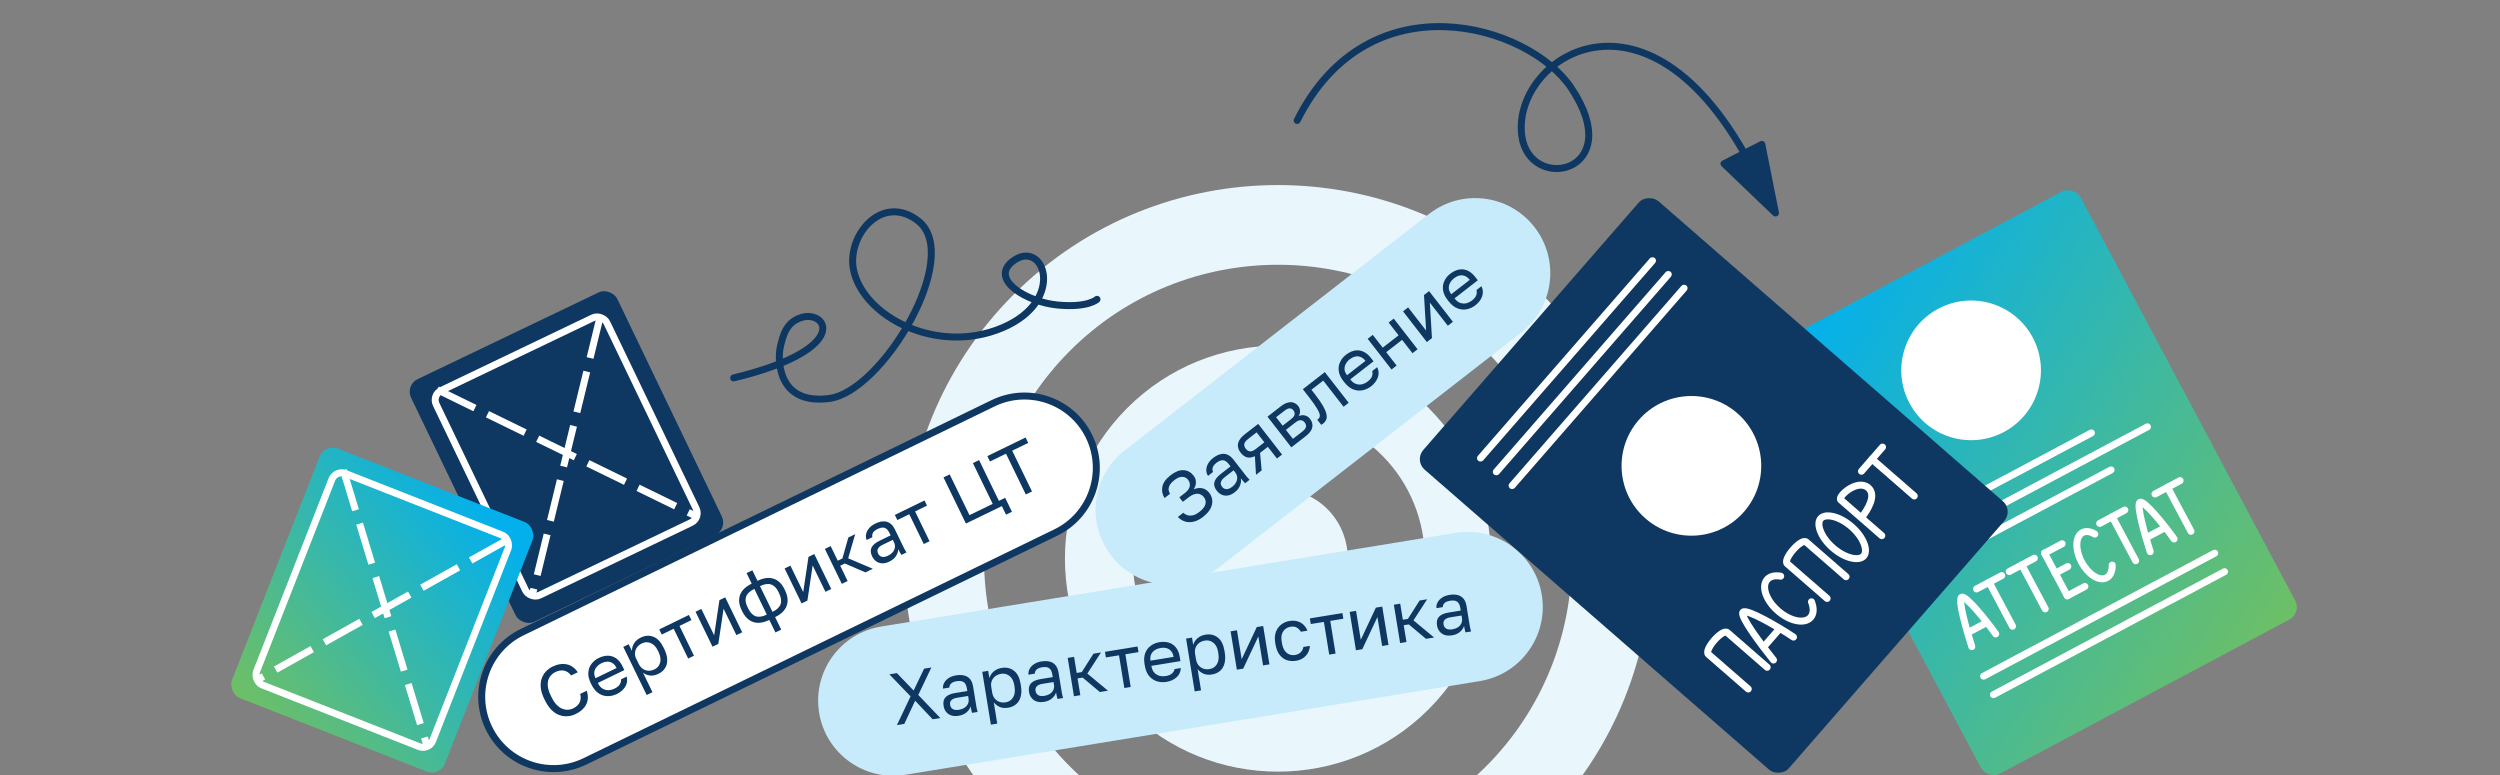<svg width="716" height="222" viewBox="0 0 716 222" fill="none" xmlns="http://www.w3.org/2000/svg">
<rect x="0" y="0" width="716" height="222" fill="#808080" stroke="none"/>
<g clip-path="url(#clip0_820_12220)">
<rect x="504" y="100.9" width="101.954" height="138.832" rx="4" transform="rotate(-28.023 504 100.9)" fill="url(#paint0_linear_820_12220)"/>
<circle cx="564.525" cy="106.07" r="19.5" transform="rotate(-28.023 564.525 106.07)" fill="white" stroke="white"/>
<path d="M564.724 185.197C563.273 180.736 560.66 171.661 561.811 171.048C562.963 170.435 568.974 177.855 571.561 181.558" stroke="white" stroke-width="2" stroke-linecap="round"/>
<path d="M563.528 181.216L568.566 178.535" stroke="white" stroke-width="2"/>
<path d="M615.819 158.002C614.368 153.541 611.754 144.466 612.906 143.853C614.057 143.241 620.069 150.661 622.655 154.364" stroke="white" stroke-width="2" stroke-linecap="round"/>
<path d="M614.623 154.021L619.661 151.34" stroke="white" stroke-width="2"/>
<path d="M566.089 168.676L573.285 164.846" stroke="white" stroke-width="2" stroke-linecap="round"/>
<path d="M575.444 163.696L582.641 159.866" stroke="white" stroke-width="2" stroke-linecap="round"/>
<path d="M601.352 149.908L608.548 146.078" stroke="white" stroke-width="2" stroke-linecap="round"/>
<path d="M617.184 141.482L624.38 137.652" stroke="white" stroke-width="2" stroke-linecap="round"/>
<path d="M569.688 166.761L576.39 179.354" stroke="white" stroke-width="2" stroke-linecap="round"/>
<path d="M579.043 161.781L585.746 174.375" stroke="white" stroke-width="2" stroke-linecap="round"/>
<path d="M585.559 158.408L592.07 170.642" stroke="white" stroke-width="2" stroke-linecap="round"/>
<path d="M592.07 170.643L597.108 167.962" stroke="white" stroke-width="2" stroke-linecap="round"/>
<path d="M585.559 158.408L590.596 155.727" stroke="white" stroke-width="2" stroke-linecap="round"/>
<path d="M588.623 164.166L592.221 162.251" stroke="white" stroke-width="2" stroke-linecap="round"/>
<path d="M604.949 147.993L611.652 160.587" stroke="white" stroke-width="2" stroke-linecap="round"/>
<path d="M620.781 139.567L627.484 152.161" stroke="white" stroke-width="2" stroke-linecap="round"/>
<path d="M599.951 152.962C598.691 152.202 597.423 151.999 596.427 152.529C594.377 153.62 594.259 157.404 596.163 160.981C598.067 164.558 601.271 166.573 603.321 165.482C604.42 164.898 604.963 163.538 604.938 161.851" stroke="white" stroke-width="2" stroke-linecap="round"/>
<rect x="548.158" y="157.262" width="76" height="1" rx="0.5" transform="rotate(-28.023 548.158 157.262)" fill="#0E3862" stroke="white"/>
<rect x="564.217" y="155.511" width="46" height="1" rx="0.5" transform="rotate(-28.023 564.217 155.511)" fill="#0E3862" stroke="white"/>
<rect x="558.58" y="144.918" width="46" height="1" rx="0.5" transform="rotate(-28.023 558.58 144.918)" fill="#0E3862" stroke="white"/>
<rect x="567.42" y="193.455" width="76" height="1" rx="0.5" transform="rotate(-28.023 567.42 193.455)" fill="#0E3862" stroke="white"/>
<rect x="570.239" y="198.751" width="76" height="1" rx="0.5" transform="rotate(-28.023 570.239 198.751)" fill="#0E3862" stroke="white"/>
<path d="M409.15 116.85C385.35 93.05 346.65 93.05 322.85 116.85C299.05 140.65 299.05 179.35 322.85 203.15C346.65 226.95 385.35 226.95 409.15 203.15C432.95 179.35 432.95 140.65 409.15 116.85ZM395.798 189.605C379.544 206.052 352.842 205.859 336.589 189.605C320.335 173.351 320.335 146.842 336.589 130.395C353.036 114.141 379.544 114.141 395.798 130.395C412.052 146.649 412.245 173.351 395.798 189.605Z" fill="#E9F7FD"/>
<path d="M441.672 84.328C399.902 42.557 332.098 42.557 290.328 84.328C248.557 126.098 248.557 193.902 290.328 235.672C332.098 277.443 399.902 277.443 441.672 235.672C483.443 193.902 483.443 126.098 441.672 84.328ZM425.547 219.547C392.714 252.381 339.286 252.381 306.453 219.547C273.619 186.714 273.619 133.286 306.453 100.453C339.286 67.62 392.714 67.62 425.547 100.453C458.381 133.286 458.381 186.714 425.547 219.547Z" fill="#E9F7FD"/>
<path d="M380.184 145.816C372.429 138.061 359.571 138.061 351.816 145.816C344.061 153.571 344.061 166.429 351.816 174.184C359.571 181.939 372.429 181.939 380.184 174.184C387.939 166.429 387.939 153.571 380.184 145.816Z" fill="#E9F7FD"/>
<path d="M149.547 181.043L284.415 115.497C294.635 110.531 306.946 114.789 311.913 125.009C316.88 135.228 312.621 147.539 302.401 152.506L167.533 218.052C157.314 223.018 145.003 218.761 140.036 208.541C135.069 198.321 139.327 186.01 149.547 181.043Z" fill="white" stroke="#0E3862" stroke-width="2"/>
<path d="M164.865 204.504C163.883 204.981 162.856 205.192 161.786 205.136C160.716 205.08 159.678 204.689 158.672 203.964C157.672 203.22 156.793 202.068 156.034 200.506L155.851 200.129C155.3 198.995 154.977 197.946 154.881 196.981C154.786 196.015 154.867 195.143 155.127 194.363C155.386 193.583 155.788 192.905 156.333 192.329C156.884 191.734 157.525 191.259 158.256 190.905C158.973 190.556 159.674 190.332 160.358 190.233C161.054 190.128 161.714 190.142 162.339 190.274C162.963 190.407 163.54 190.663 164.068 191.045C164.608 191.421 165.075 191.917 165.469 192.535L163.58 193.453C162.988 192.683 162.304 192.221 161.53 192.068C160.755 191.916 159.921 192.057 159.027 192.491C158.41 192.791 157.894 193.236 157.481 193.826C157.067 194.416 156.861 195.162 156.864 196.064C156.86 196.953 157.152 198.002 157.739 199.211L157.923 199.588C158.388 200.545 158.887 201.299 159.419 201.85C159.964 202.395 160.517 202.78 161.078 203.005C161.633 203.218 162.167 203.309 162.681 203.277C163.207 203.239 163.678 203.119 164.094 202.917C165.076 202.44 165.728 201.827 166.049 201.079C166.371 200.332 166.404 199.552 166.151 198.742L168.039 197.824C168.294 198.603 168.398 199.331 168.353 200.006C168.308 200.682 168.135 201.303 167.834 201.87C167.54 202.417 167.137 202.917 166.624 203.368C166.119 203.801 165.532 204.179 164.865 204.504ZM176.664 198.769C175.82 199.179 174.938 199.382 174.018 199.378C173.11 199.368 172.246 199.095 171.425 198.56C170.617 198.019 169.932 197.169 169.369 196.01L169.185 195.633C168.647 194.525 168.417 193.508 168.496 192.582C168.57 191.643 168.873 190.827 169.407 190.131C169.934 189.424 170.608 188.871 171.426 188.473C172.899 187.757 174.235 187.606 175.432 188.02C176.63 188.435 177.586 189.378 178.302 190.851L178.816 191.909L171.224 195.599C171.603 196.38 172.063 196.927 172.605 197.24C173.158 197.546 173.727 197.691 174.309 197.672C174.898 197.635 175.438 197.497 175.929 197.258C176.685 196.891 177.203 196.484 177.483 196.036C177.776 195.582 177.904 195.092 177.866 194.566L179.49 193.776C179.754 194.831 179.612 195.803 179.063 196.693C178.521 197.563 177.721 198.255 176.664 198.769ZM172.255 189.938C171.739 190.189 171.296 190.528 170.928 190.956C170.554 191.372 170.317 191.86 170.217 192.423C170.129 192.979 170.245 193.585 170.563 194.239L176.588 191.311C176.239 190.625 175.828 190.147 175.355 189.879C174.888 189.592 174.392 189.467 173.866 189.505C173.333 189.531 172.796 189.675 172.255 189.938ZM185.209 199.053L178.508 185.265L180.056 184.512L180.974 186.401C180.99 185.568 181.214 184.829 181.647 184.182C182.087 183.517 182.71 182.989 183.516 182.597C184.775 181.986 185.984 181.911 187.143 182.375C188.297 182.827 189.268 183.864 190.057 185.489L190.241 185.867C190.792 187 191.074 188.03 191.089 188.957C191.116 189.877 190.907 190.68 190.461 191.363C190.027 192.041 189.395 192.582 188.564 192.986C187.708 193.402 186.898 193.562 186.136 193.465C185.385 193.363 184.728 193.099 184.163 192.673L186.871 198.245L185.209 199.053ZM187.47 191.696C188.289 191.298 188.819 190.659 189.06 189.779C189.315 188.893 189.154 187.858 188.579 186.674L188.395 186.297C187.863 185.201 187.176 184.492 186.334 184.17C185.499 183.828 184.672 183.857 183.854 184.254C183.249 184.548 182.775 184.934 182.432 185.412C182.101 185.884 181.91 186.405 181.86 186.974C181.816 187.525 181.926 188.071 182.189 188.612L182.924 190.123C183.217 190.728 183.603 191.202 184.082 191.545C184.566 191.87 185.1 192.054 185.681 192.098C186.27 192.124 186.866 191.99 187.47 191.696ZM197.094 188.607L192.945 180.069L189.526 181.731L188.81 180.258L197.31 176.127L198.026 177.6L194.607 179.262L198.756 187.799L197.094 188.607ZM204.068 185.217L199.203 175.207L200.865 174.399L204.537 181.954L206.04 171.884L207.702 171.076L212.567 181.087L210.905 181.894L207.233 174.339L205.73 184.41L204.068 185.217ZM222.078 181.134L220.334 177.545C218.596 178.39 217.06 178.592 215.725 178.151C214.403 177.704 213.347 176.668 212.557 175.044L212.374 174.666C211.621 173.118 211.481 171.692 211.952 170.388C212.437 169.079 213.548 168.002 215.285 167.157L213.817 164.135L215.479 163.328L216.948 166.35C218.685 165.505 220.212 165.3 221.528 165.734C222.857 166.162 223.898 167.151 224.651 168.7L224.834 169.078C225.624 170.702 225.779 172.175 225.301 173.497C224.835 174.813 223.734 175.893 221.996 176.738L223.74 180.326L222.078 181.134ZM223.134 169.904L222.951 169.526C222.394 168.38 221.682 167.668 220.815 167.389C219.96 167.104 218.91 167.264 217.663 167.87L221.243 175.236C222.49 174.63 223.262 173.897 223.559 173.036C223.87 172.169 223.728 171.125 223.134 169.904ZM214.074 173.84L214.257 174.218C214.851 175.439 215.578 176.199 216.439 176.497C217.312 176.788 218.372 176.631 219.619 176.025L216.039 168.659C214.792 169.265 214.011 169.995 213.694 170.849C213.39 171.697 213.517 172.694 214.074 173.84ZM229.577 172.82L224.712 162.809L226.374 162.002L230.046 169.557L231.549 159.487L233.211 158.679L238.077 168.689L236.414 169.497L232.743 161.942L231.239 172.012L229.577 172.82ZM241.105 167.217L236.24 157.207L237.902 156.399L239.94 160.592L241.262 159.95L242.964 153.939L244.928 152.984L242.916 159.893L249.982 162.903L247.867 163.931L241.96 161.385L240.638 162.028L242.767 166.409L241.105 167.217ZM254.729 160.83C253.998 161.185 253.311 161.355 252.666 161.342C252.028 161.31 251.463 161.125 250.972 160.787C250.475 160.437 250.083 159.967 249.795 159.375C249.312 158.38 249.253 157.522 249.618 156.799C249.995 156.071 250.732 155.441 251.827 154.908L255.076 153.329L254.746 152.649C254.329 151.793 253.847 151.296 253.297 151.159C252.76 151.015 252.108 151.129 251.34 151.503C250.622 151.852 250.167 152.244 249.974 152.68C249.775 153.104 249.739 153.495 249.867 153.853L248.205 154.661C247.979 154.101 247.93 153.534 248.055 152.959C248.174 152.372 248.456 151.815 248.9 151.287C249.345 150.76 249.944 150.313 250.7 149.946C251.493 149.56 252.241 149.353 252.942 149.323C253.638 149.281 254.271 149.448 254.843 149.823C255.409 150.187 255.9 150.797 256.316 151.653L258.289 155.714C258.546 156.242 258.773 156.708 258.969 157.111C259.171 157.495 259.389 157.864 259.623 158.218L258.169 158.924C257.99 158.653 257.833 158.395 257.699 158.149C257.557 157.891 257.407 157.598 257.248 157.27C257.241 157.928 257.03 158.583 256.616 159.236C256.201 159.888 255.572 160.42 254.729 160.83ZM254.353 159.144C254.882 158.887 255.315 158.56 255.651 158.163C256 157.76 256.211 157.315 256.286 156.827C256.373 156.334 256.288 155.823 256.031 155.294L255.7 154.614L252.735 156.055C252.118 156.355 251.694 156.716 251.464 157.139C251.228 157.55 251.238 158.02 251.495 158.549C251.722 159.014 252.072 159.319 252.546 159.462C253.033 159.599 253.635 159.493 254.353 159.144ZM264.565 155.816L260.416 147.278L256.998 148.94L256.282 147.467L264.781 143.336L265.497 144.809L262.078 146.471L266.227 155.008L264.565 155.816ZM288.126 147.4L286.933 144.945L276.639 149.948L270.213 136.727L271.989 135.864L277.662 147.536L284.31 144.305L278.637 132.633L280.413 131.77L286.085 143.442L287.88 142.57L289.826 146.574L288.126 147.4ZM293.791 141.612L288.118 129.939L283.528 132.17L282.776 130.621L293.731 125.297L294.483 126.846L289.894 129.077L295.566 140.749L293.791 141.612Z" fill="#0E3862"/>
<path d="M234.595 204.131C232.683 192.408 240.637 181.355 252.36 179.443L416.884 152.615C428.607 150.703 439.66 158.657 441.571 170.38C443.483 182.103 435.529 193.156 423.806 195.067L393.289 200.044L289.801 216.919L259.283 221.896C247.56 223.807 236.507 215.854 234.595 204.131Z" fill="#C7EBFB"/>
<path d="M256.874 207.672L260.787 199.438L254.715 193.13L256.871 192.778L261.663 197.763L264.664 191.508L266.737 191.17L262.998 199.035L269.31 205.644L267.113 206.003L262.098 200.692L258.988 207.327L256.874 207.672ZM274.554 205.002C273.753 205.133 273.045 205.099 272.431 204.901C271.829 204.687 271.341 204.348 270.967 203.885C270.592 203.407 270.351 202.843 270.245 202.194C270.067 201.102 270.256 200.263 270.813 199.676C271.384 199.086 272.27 198.693 273.472 198.497L277.037 197.916L276.915 197.17C276.762 196.23 276.442 195.616 275.955 195.326C275.482 195.035 274.824 194.957 273.981 195.095C273.193 195.223 272.645 195.469 272.335 195.831C272.023 196.18 271.877 196.544 271.896 196.924L270.072 197.222C270.017 196.621 270.132 196.063 270.417 195.549C270.699 195.02 271.129 194.567 271.706 194.189C272.282 193.812 272.985 193.555 273.814 193.42C274.685 193.278 275.46 193.293 276.141 193.466C276.819 193.625 277.379 193.966 277.819 194.49C278.257 195.001 278.552 195.725 278.705 196.665L279.432 201.121C279.527 201.702 279.61 202.213 279.682 202.655C279.766 203.081 279.869 203.497 279.992 203.902L278.396 204.163C278.303 203.852 278.227 203.559 278.168 203.285C278.107 202.997 278.047 202.673 277.988 202.314C277.793 202.942 277.403 203.509 276.819 204.016C276.235 204.522 275.48 204.851 274.554 205.002ZM274.677 203.28C275.258 203.185 275.766 202.996 276.202 202.712C276.652 202.426 276.982 202.06 277.193 201.614C277.418 201.166 277.483 200.652 277.388 200.071L277.267 199.325L274.013 199.856C273.336 199.966 272.826 200.191 272.484 200.531C272.14 200.856 272.016 201.309 272.11 201.89C272.194 202.401 272.442 202.793 272.855 203.066C273.282 203.337 273.89 203.408 274.677 203.28ZM283.786 207.539L281.318 192.409L283.018 192.132L283.356 194.204C283.61 193.411 284.037 192.767 284.637 192.272C285.248 191.761 285.996 191.433 286.881 191.289C288.263 191.064 289.442 191.34 290.42 192.116C291.396 192.879 292.029 194.152 292.319 195.934L292.387 196.349C292.59 197.593 292.565 198.66 292.313 199.553C292.076 200.442 291.645 201.151 291.022 201.678C290.412 202.203 289.652 202.54 288.74 202.689C287.8 202.842 286.979 202.763 286.275 202.452C285.586 202.139 285.032 201.697 284.613 201.128L285.61 207.242L283.786 207.539ZM288.061 201.14C288.96 200.993 289.651 200.533 290.134 199.759C290.632 198.983 290.775 197.945 290.563 196.646L290.495 196.232C290.299 195.03 289.844 194.154 289.131 193.603C288.428 193.037 287.628 192.827 286.73 192.973C286.067 193.082 285.502 193.316 285.036 193.675C284.583 194.033 284.252 194.477 284.04 195.008C283.84 195.523 283.789 196.077 283.886 196.671L284.156 198.329C284.264 198.993 284.498 199.557 284.858 200.024C285.229 200.474 285.687 200.803 286.232 201.012C286.788 201.205 287.398 201.248 288.061 201.14ZM299.025 201.011C298.223 201.142 297.516 201.109 296.902 200.911C296.3 200.697 295.812 200.358 295.438 199.894C295.062 199.416 294.821 198.853 294.716 198.203C294.538 197.112 294.727 196.272 295.284 195.685C295.854 195.096 296.741 194.703 297.943 194.507L301.508 193.926L301.386 193.179C301.233 192.24 300.913 191.625 300.426 191.336C299.953 191.044 299.295 190.967 298.452 191.105C297.664 191.233 297.116 191.478 296.806 191.841C296.494 192.19 296.348 192.554 296.367 192.934L294.543 193.231C294.488 192.63 294.602 192.073 294.887 191.558C295.17 191.03 295.6 190.577 296.176 190.199C296.753 189.821 297.456 189.565 298.285 189.43C299.156 189.288 299.931 189.303 300.612 189.476C301.29 189.635 301.849 189.976 302.29 190.5C302.727 191.01 303.023 191.735 303.176 192.675L303.903 197.131C303.997 197.711 304.081 198.222 304.153 198.665C304.236 199.091 304.34 199.506 304.463 199.912L302.867 200.172C302.773 199.861 302.697 199.569 302.638 199.295C302.577 199.007 302.517 198.683 302.459 198.324C302.263 198.951 301.874 199.519 301.289 200.025C300.705 200.532 299.95 200.861 299.025 201.011ZM299.148 199.289C299.728 199.195 300.237 199.005 300.673 198.721C301.122 198.435 301.453 198.069 301.664 197.624C301.889 197.176 301.954 196.661 301.859 196.081L301.737 195.335L298.483 195.866C297.806 195.976 297.297 196.201 296.955 196.54C296.611 196.866 296.486 197.319 296.581 197.899C296.664 198.41 296.913 198.803 297.326 199.076C297.753 199.346 298.361 199.418 299.148 199.289ZM307.58 199.404L305.789 188.419L307.613 188.121L308.363 192.722L309.814 192.486L313.168 187.215L315.323 186.864L311.415 192.906L317.322 197.815L315 198.194L310.071 194.061L308.62 194.298L309.404 199.106L307.58 199.404ZM322.01 197.051L320.482 187.682L316.731 188.294L316.467 186.677L325.794 185.156L326.058 186.773L322.306 187.385L323.834 196.753L322.01 197.051ZM334.054 195.299C333.128 195.45 332.225 195.392 331.344 195.124C330.478 194.854 329.728 194.345 329.095 193.597C328.477 192.847 328.064 191.836 327.856 190.565L327.789 190.151C327.59 188.935 327.662 187.895 328.003 187.03C328.342 186.152 328.867 185.457 329.578 184.944C330.286 184.417 331.09 184.08 331.988 183.934C333.605 183.67 334.927 183.908 335.956 184.648C336.984 185.389 337.63 186.567 337.894 188.184L338.083 189.344L329.751 190.703C329.891 191.56 330.175 192.215 330.604 192.67C331.047 193.123 331.55 193.424 332.113 193.573C332.688 193.706 333.245 193.729 333.784 193.641C334.613 193.506 335.226 193.264 335.623 192.916C336.034 192.565 336.296 192.132 336.411 191.617L338.194 191.326C338.144 192.413 337.729 193.303 336.948 193.998C336.179 194.676 335.215 195.11 334.054 195.299ZM332.362 185.575C331.795 185.667 331.274 185.866 330.799 186.17C330.322 186.461 329.954 186.861 329.697 187.371C329.454 187.879 329.391 188.492 329.508 189.211L336.119 188.133C335.982 187.375 335.725 186.8 335.349 186.407C334.984 185.998 334.544 185.737 334.029 185.622C333.512 185.494 332.956 185.478 332.362 185.575ZM342.159 198.02L339.692 182.89L341.392 182.613L341.73 184.686C341.983 183.893 342.41 183.248 343.01 182.753C343.622 182.242 344.37 181.915 345.254 181.77C346.636 181.545 347.816 181.821 348.794 182.598C349.769 183.361 350.402 184.633 350.693 186.416L350.76 186.83C350.963 188.074 350.939 189.142 350.687 190.034C350.449 190.924 350.019 191.632 349.395 192.159C348.786 192.684 348.025 193.021 347.113 193.17C346.174 193.323 345.352 193.244 344.649 192.933C343.96 192.62 343.405 192.179 342.986 191.609L343.983 197.723L342.159 198.02ZM346.435 191.621C347.333 191.474 348.024 191.014 348.508 190.24C349.005 189.464 349.148 188.426 348.936 187.128L348.869 186.713C348.673 185.511 348.218 184.635 347.504 184.084C346.802 183.518 346.002 183.308 345.103 183.455C344.44 183.563 343.875 183.797 343.409 184.156C342.957 184.514 342.625 184.958 342.414 185.489C342.214 186.004 342.163 186.558 342.259 187.153L342.53 188.811C342.638 189.474 342.872 190.039 343.232 190.505C343.603 190.955 344.061 191.284 344.606 191.494C345.162 191.687 345.772 191.729 346.435 191.621ZM354.235 191.796L352.443 180.811L354.267 180.513L355.619 188.804L359.946 179.587L361.77 179.29L363.562 190.275L361.738 190.572L360.386 182.282L356.059 191.498L354.235 191.796ZM371.168 189.247C370.228 189.401 369.346 189.339 368.52 189.062C367.707 188.769 367.011 188.244 366.434 187.487C365.87 186.728 365.486 185.72 365.281 184.462L365.213 184.048C365.02 182.86 365.092 181.826 365.431 180.948C365.77 180.07 366.287 179.369 366.982 178.844C367.677 178.32 368.452 177.988 369.309 177.848C370.179 177.706 370.951 177.743 371.625 177.96C372.31 178.16 372.89 178.498 373.365 178.974C373.837 179.436 374.197 179.987 374.443 180.628L372.578 180.932C372.271 180.443 371.888 180.051 371.429 179.758C370.983 179.461 370.367 179.378 369.579 179.506C369.04 179.594 368.557 179.807 368.13 180.147C367.701 180.472 367.38 180.936 367.166 181.538C366.964 182.124 366.934 182.859 367.079 183.744L367.146 184.158C367.299 185.098 367.568 185.834 367.953 186.367C368.352 186.898 368.808 187.256 369.32 187.442C369.833 187.628 370.358 187.677 370.897 187.589C371.574 187.479 372.114 187.221 372.516 186.815C372.932 186.406 373.189 185.896 373.288 185.284L375.153 184.98C375.104 185.726 374.91 186.403 374.569 187.012C374.227 187.607 373.768 188.1 373.193 188.491C372.617 188.869 371.942 189.121 371.168 189.247ZM380.687 187.482L379.159 178.114L375.408 178.726L375.144 177.109L384.471 175.588L384.735 177.205L380.983 177.817L382.511 187.185L380.687 187.482ZM388.34 186.234L386.549 175.249L388.373 174.952L389.724 183.242L394.052 174.026L395.875 173.729L397.667 184.713L395.843 185.011L394.491 176.72L390.164 185.937L388.34 186.234ZM400.99 184.171L399.199 173.187L401.023 172.889L401.773 177.49L403.224 177.254L406.578 171.983L408.733 171.632L404.824 177.674L410.732 182.583L408.41 182.962L403.481 178.829L402.03 179.066L402.814 183.874L400.99 184.171ZM415.873 181.957C415.072 182.088 414.364 182.054 413.75 181.857C413.148 181.643 412.66 181.304 412.286 180.84C411.911 180.362 411.67 179.799 411.564 179.149C411.386 178.058 411.575 177.218 412.132 176.631C412.703 176.041 413.589 175.649 414.791 175.453L418.356 174.871L418.234 174.125C418.081 173.186 417.761 172.571 417.274 172.282C416.801 171.99 416.143 171.913 415.3 172.05C414.512 172.179 413.964 172.424 413.654 172.787C413.342 173.136 413.196 173.5 413.215 173.88L411.391 174.177C411.336 173.576 411.451 173.019 411.736 172.504C412.018 171.976 412.448 171.523 413.025 171.145C413.601 170.767 414.304 170.511 415.133 170.375C416.004 170.233 416.779 170.249 417.46 170.422C418.138 170.58 418.698 170.922 419.138 171.446C419.576 171.956 419.871 172.681 420.024 173.621L420.751 178.077C420.846 178.657 420.929 179.168 421.001 179.61C421.085 180.037 421.188 180.452 421.311 180.858L419.715 181.118C419.622 180.807 419.546 180.514 419.487 180.24C419.426 179.952 419.366 179.629 419.307 179.27C419.112 179.897 418.722 180.464 418.138 180.971C417.554 181.478 416.799 181.806 415.873 181.957ZM415.996 180.235C416.577 180.14 417.085 179.951 417.521 179.667C417.971 179.381 418.301 179.015 418.512 178.569C418.737 178.121 418.802 177.607 418.707 177.027L418.586 176.281L415.332 176.811C414.655 176.922 414.145 177.147 413.803 177.486C413.459 177.812 413.335 178.265 413.429 178.845C413.513 179.356 413.761 179.748 414.174 180.022C414.601 180.292 415.209 180.363 415.996 180.235Z" fill="#0E3862"/>
<rect x="405" y="131.881" width="101.954" height="138.832" rx="4" transform="rotate(-48.945 405 131.881)" fill="#0E3862"/>
<circle cx="484.417" cy="133.42" r="20" transform="rotate(-48.945 484.417 133.42)" fill="white"/>
<path d="M500.699 197.331C500.699 197.331 493.744 191.273 489.287 187.392C487.904 186.187 493.326 179.963 494.709 181.167C498.167 184.179 506.12 191.107 506.12 191.107" stroke="white" stroke-width="2" stroke-linecap="round"/>
<path d="M523.288 171.395C523.288 171.395 516.333 165.338 511.876 161.456C510.493 160.252 515.915 154.027 517.298 155.232C520.756 158.244 528.709 165.171 528.709 165.171" stroke="white" stroke-width="2" stroke-linecap="round"/>
<path d="M507.927 189.031C504.611 184.926 498.218 176.44 499.182 175.333C500.146 174.226 509.444 179.609 513.65 182.461" stroke="white" stroke-width="2" stroke-linecap="round"/>
<path d="M505.072 185.328L509.289 180.487" stroke="white" stroke-width="2"/>
<path d="M538.95 153.414C535.377 150.302 528.023 143.897 527.193 143.174C526.155 142.27 531.967 136.994 535.079 139.705C537.569 141.873 534.763 146.119 533.373 147.948" stroke="white" stroke-width="2" stroke-linecap="round"/>
<path d="M533.127 134.963L539.151 128.047" stroke="white" stroke-width="2" stroke-linecap="round"/>
<path d="M536.14 131.505L548.243 142.047" stroke="white" stroke-width="2" stroke-linecap="round"/>
<path d="M521.444 148.504C522.008 147.855 523.149 147.53 524.846 147.898C526.503 148.258 528.455 149.246 530.263 150.821C532.07 152.395 533.317 154.192 533.9 155.784C534.498 157.415 534.332 158.589 533.768 159.237C533.203 159.886 532.063 160.211 530.366 159.842C528.709 159.483 526.757 158.494 524.95 156.92C523.142 155.346 521.895 153.548 521.312 151.956C520.714 150.326 520.879 149.152 521.444 148.504Z" stroke="white" stroke-width="2"/>
<path d="M509.992 165.017C508.363 164.725 506.949 165.021 506.115 165.978C504.399 167.947 505.796 171.971 509.233 174.965C512.671 177.96 516.848 178.79 518.564 176.821C519.484 175.764 519.509 174.117 518.804 172.355" stroke="white" stroke-width="2" stroke-linecap="round"/>
<rect x="422.607" y="131.303" width="77" height="2" rx="1" transform="rotate(-48.945 422.607 131.303)" fill="white"/>
<rect x="427.131" y="135.243" width="77" height="2" rx="1" transform="rotate(-48.945 427.131 135.243)" fill="white"/>
<rect x="431.655" y="139.184" width="77" height="2" rx="1" transform="rotate(-48.945 431.655 139.184)" fill="white"/>
<path d="M505.124 54.838C474.8 -11.608 432.799 16.091 435.832 38.867C438.048 55.506 466.29 49.549 449.979 25.163C437.831 7 392 -6.5 371.5 34.499" stroke="#0E3862" stroke-width="2" stroke-linecap="round" stroke-linejoin="round"/>
<path d="M493.757 46.889L508.5 61L504.583 41.361L493.757 46.889Z" fill="#0E3862" stroke="#0E3862" stroke-width="2" stroke-linejoin="round"/>
<rect width="65.487" height="77.137" rx="4" transform="matrix(0.902 -0.432 0.433 0.901 116 110.307)" fill="#0E3862"/>
<rect x="1.335" y="0.469" width="54.18" height="65.07" rx="3" transform="matrix(0.902 -0.432 0.433 0.901 122.228 113.288)" stroke="white" stroke-width="2"/>
<line x1="171.837" y1="90.868" x2="152.324" y2="170.989" stroke="white" stroke-width="2" stroke-dasharray="12 4"/>
<line x1="125.236" y1="111.613" x2="198.762" y2="147.543" stroke="white" stroke-width="2" stroke-dasharray="12 4"/>
<rect width="65.487" height="76.768" rx="4" transform="matrix(0.931 0.366 -0.365 0.931 93.011 127)" fill="url(#paint1_linear_820_12220)"/>
<rect x="0.566" y="1.297" width="54.18" height="65.07" rx="3" transform="matrix(0.931 0.366 -0.365 0.931 96.087 133.101)" stroke="white" stroke-width="2"/>
<line x1="145.267" y1="154.657" x2="73.303" y2="194.922" stroke="white" stroke-width="2" stroke-dasharray="12 4"/>
<line x1="98.343" y1="134.655" x2="122.095" y2="212.968" stroke="white" stroke-width="2" stroke-dasharray="12 4"/>
<path d="M314.181 85.73C314.181 85.73 311.63 88.193 302.89 87.36C294.15 86.528 283.371 80.095 289.94 74.907C298.778 67.926 305.773 85.985 287.056 93.891C268.34 101.796 247.277 90.665 244.465 77.374C242.395 67.591 252.554 55.22 262.94 63.244C275.923 73.274 252.634 112.315 237.421 114.129C222.355 116.074 222.696 102.428 223.526 99.182C224.293 96.183 225.04 91.845 230.421 90.707C237.53 89.685 242.451 100.386 210.118 108.239" stroke="#0E3862" stroke-width="2" stroke-linecap="round" stroke-linejoin="round"/>
<path d="M318.296 159.201C311.008 149.821 312.704 136.31 322.084 129.023L409.301 61.259C418.68 53.971 432.192 55.667 439.479 65.047C446.767 74.426 445.071 87.938 435.691 95.225L422.378 105.568L361.787 152.646L348.474 162.989C339.095 170.276 325.583 168.58 318.296 159.201Z" fill="#C7EBFB"/>
<path d="M344.521 148.059C343.625 148.755 342.735 149.207 341.851 149.415C340.978 149.615 340.157 149.596 339.389 149.36C338.612 149.113 337.928 148.678 337.338 148.055L338.896 146.844C339.289 147.213 339.732 147.463 340.224 147.594C340.719 147.706 341.239 147.692 341.786 147.551C342.335 147.39 342.886 147.095 343.438 146.666C344.467 145.867 345.066 145.109 345.235 144.392C345.416 143.667 345.266 142.994 344.785 142.375C344.476 141.977 344.102 141.701 343.662 141.546C343.225 141.371 342.728 141.359 342.17 141.508C341.624 141.649 341.013 141.981 340.339 142.505L338.764 143.729L337.759 142.436L339.334 141.212C340.163 140.568 340.634 139.918 340.746 139.264C340.86 138.59 340.703 137.977 340.273 137.424C339.844 136.871 339.286 136.586 338.6 136.57C337.913 136.554 337.155 136.868 336.326 137.512C335.74 137.967 335.314 138.423 335.047 138.878C334.792 139.325 334.672 139.764 334.688 140.195C334.706 140.606 334.839 141.017 335.087 141.427L333.528 142.638C332.886 141.63 332.677 140.551 332.901 139.402C333.125 138.253 333.906 137.158 335.244 136.119C336.582 135.08 337.825 134.592 338.974 134.657C340.124 134.721 341.076 135.24 341.832 136.213C342.305 136.821 342.531 137.478 342.513 138.184C342.496 138.87 342.274 139.531 341.845 140.165C342.67 139.79 343.478 139.677 344.267 139.826C345.068 139.966 345.76 140.412 346.344 141.164C346.851 141.816 347.135 142.535 347.196 143.321C347.257 144.107 347.071 144.907 346.64 145.721C346.2 146.524 345.494 147.303 344.521 148.059ZM353.636 140.977C352.994 141.475 352.357 141.784 351.723 141.904C351.092 142.005 350.501 141.941 349.952 141.712C349.393 141.472 348.912 141.092 348.508 140.573C347.83 139.699 347.594 138.872 347.802 138.09C348.021 137.299 348.611 136.53 349.573 135.783L352.426 133.567L351.962 132.97C351.378 132.218 350.803 131.832 350.237 131.81C349.682 131.781 349.067 132.028 348.392 132.552C347.762 133.041 347.398 133.519 347.3 133.986C347.193 134.441 347.238 134.831 347.437 135.156L345.978 136.289C345.642 135.788 345.476 135.244 345.479 134.655C345.475 134.056 345.635 133.453 345.961 132.845C346.287 132.237 346.781 131.676 347.445 131.161C348.141 130.619 348.83 130.262 349.51 130.088C350.182 129.903 350.836 129.935 351.473 130.185C352.102 130.423 352.708 130.918 353.292 131.67L356.062 135.235C356.423 135.7 356.741 136.109 357.016 136.463C357.293 136.797 357.583 137.112 357.885 137.41L356.608 138.402C356.377 138.173 356.17 137.953 355.987 137.74C355.796 137.517 355.589 137.261 355.365 136.974C355.494 137.618 355.423 138.303 355.152 139.027C354.882 139.752 354.376 140.401 353.636 140.977ZM352.92 139.406C353.384 139.045 353.74 138.635 353.987 138.178C354.245 137.711 354.36 137.232 354.332 136.739C354.315 136.238 354.126 135.756 353.766 135.291L353.302 134.694L350.698 136.717C350.156 137.138 349.817 137.579 349.679 138.041C349.533 138.491 349.64 138.949 350.001 139.413C350.318 139.822 350.724 140.048 351.218 140.09C351.722 140.123 352.29 139.895 352.92 139.406ZM359.716 135.987L359.398 130.649C358.54 131.05 357.783 131.16 357.127 130.978C356.463 130.785 355.864 130.345 355.332 129.66C354.885 129.085 354.623 128.508 354.546 127.93C354.461 127.341 354.579 126.752 354.903 126.164C355.217 125.565 355.762 124.965 356.535 124.363L360.35 121.4L367.178 130.189L365.719 131.323L363.116 127.973L360.878 129.712L361.341 134.724L359.716 135.987ZM356.791 128.526C357.152 128.99 357.559 129.241 358.014 129.278C358.479 129.307 359.032 129.072 359.674 128.574L362.111 126.68L359.895 123.827L357.458 125.721C356.816 126.219 356.452 126.698 356.365 127.155C356.288 127.605 356.43 128.062 356.791 128.526ZM369.837 128.123L363.008 119.334L366.822 116.371C367.552 115.804 368.23 115.445 368.858 115.295C369.477 115.133 370.039 115.149 370.543 115.342C371.039 115.524 371.472 115.852 371.841 116.328C372.142 116.715 372.302 117.184 372.323 117.735C372.346 118.267 372.216 118.749 371.932 119.183C372.576 118.894 373.183 118.831 373.752 118.992C374.322 119.133 374.801 119.453 375.188 119.95C375.78 120.713 375.998 121.519 375.842 122.367C375.686 123.216 375.066 124.061 373.982 124.902L369.837 128.123ZM370.291 125.696L372.977 123.609C373.597 123.128 373.947 122.678 374.03 122.259C374.112 121.841 373.995 121.427 373.677 121.018C373.35 120.598 372.974 120.376 372.548 120.352C372.113 120.318 371.587 120.541 370.967 121.022L368.281 123.109L370.291 125.696ZM367.353 121.915L369.708 120.086C370.338 119.596 370.689 119.146 370.761 118.736C370.843 118.318 370.734 117.915 370.433 117.528C370.15 117.163 369.799 116.974 369.382 116.962C368.976 116.941 368.457 117.175 367.827 117.665L365.472 119.494L367.353 121.915ZM378.927 121.326C378.85 121.386 378.763 121.445 378.666 121.503C378.58 121.552 378.488 121.605 378.391 121.663L377.257 120.204C377.299 120.189 377.386 120.13 377.519 120.027C377.851 119.769 378.01 119.415 377.997 118.965C377.975 118.503 377.72 117.867 377.233 117.058C376.749 116.229 375.982 115.14 374.935 113.791L373.131 111.47L379.432 106.574L386.261 115.363L384.802 116.496L378.978 109.001L375.595 111.629L376.652 112.989C377.605 114.216 378.344 115.282 378.869 116.186C379.386 117.079 379.718 117.849 379.866 118.496C380.026 119.134 380.017 119.682 379.84 120.139C379.663 120.595 379.359 120.991 378.927 121.326ZM392.691 110.633C391.95 111.208 391.129 111.589 390.228 111.775C389.337 111.953 388.435 111.865 387.522 111.511C386.62 111.148 385.774 110.458 384.983 109.441L384.726 109.109C383.97 108.136 383.535 107.189 383.421 106.267C383.299 105.333 383.427 104.471 383.806 103.681C384.176 102.879 384.72 102.199 385.439 101.641C386.732 100.636 388.007 100.212 389.265 100.37C390.522 100.528 391.653 101.254 392.658 102.547L393.38 103.476L386.713 108.655C387.246 109.341 387.809 109.781 388.403 109.975C389.009 110.161 389.594 110.184 390.16 110.046C390.729 109.888 391.229 109.641 391.66 109.306C392.323 108.791 392.746 108.285 392.928 107.789C393.121 107.285 393.145 106.779 392.999 106.272L394.425 105.164C394.901 106.141 394.962 107.122 394.609 108.105C394.259 109.069 393.619 109.911 392.691 110.633ZM386.552 102.903C386.099 103.255 385.736 103.679 385.465 104.174C385.185 104.657 385.054 105.184 385.072 105.755C385.101 106.318 385.339 106.886 385.785 107.461L391.075 103.351C390.592 102.752 390.091 102.37 389.573 102.205C389.057 102.02 388.546 102.001 388.039 102.147C387.523 102.282 387.028 102.534 386.552 102.903ZM398.533 105.828L391.704 97.039L393.164 95.905L396.011 99.57L400.555 96.039L397.707 92.375L399.167 91.241L405.995 100.03L404.536 101.164L401.56 97.333L397.016 100.863L399.992 104.694L398.533 105.828ZM408.654 97.964L401.826 89.175L403.285 88.041L408.439 94.674L407.829 84.511L409.288 83.377L416.117 92.166L414.658 93.3L409.504 86.666L410.114 96.83L408.654 97.964ZM422.553 87.431C421.812 88.007 420.991 88.387 420.09 88.574C419.2 88.751 418.298 88.663 417.384 88.309C416.482 87.946 415.636 87.256 414.846 86.239L414.588 85.907C413.832 84.935 413.397 83.987 413.284 83.065C413.161 82.132 413.289 81.27 413.668 80.479C414.038 79.678 414.582 78.998 415.301 78.439C416.594 77.434 417.87 77.011 419.127 77.168C420.384 77.326 421.515 78.052 422.52 79.346L423.242 80.274L416.575 85.454C417.108 86.139 417.671 86.579 418.266 86.773C418.871 86.959 419.457 86.983 420.023 86.844C420.591 86.686 421.091 86.439 421.522 86.104C422.186 85.589 422.608 85.083 422.79 84.587C422.983 84.083 423.007 83.577 422.861 83.07L424.287 81.962C424.763 82.939 424.825 83.92 424.472 84.903C424.121 85.867 423.482 86.71 422.553 87.431ZM416.415 79.701C415.961 80.054 415.599 80.477 415.327 80.972C415.047 81.455 414.916 81.983 414.934 82.554C414.963 83.116 415.201 83.685 415.648 84.26L420.938 80.15C420.454 79.55 419.954 79.168 419.435 79.003C418.92 78.819 418.408 78.799 417.901 78.945C417.385 79.08 416.89 79.332 416.415 79.701Z" fill="#0E3862"/>
</g>
<defs>
<linearGradient id="paint0_linear_820_12220" x1="518" y1="100.9" x2="597" y2="239.9" gradientUnits="userSpaceOnUse">
<stop stop-color="#04B0EB"/>
<stop offset="1" stop-color="#6CBF67"/>
</linearGradient>
<linearGradient id="paint1_linear_820_12220" x1="51.491" y1="1.95" x2="7.077" y2="76.763" gradientUnits="userSpaceOnUse">
<stop stop-color="#04B0EB"/>
<stop offset="1" stop-color="#6CBF67"/>
</linearGradient>
<clipPath id="clip0_820_12220">
<rect width="716" height="222" fill="white"/>
</clipPath>
</defs>
</svg>
